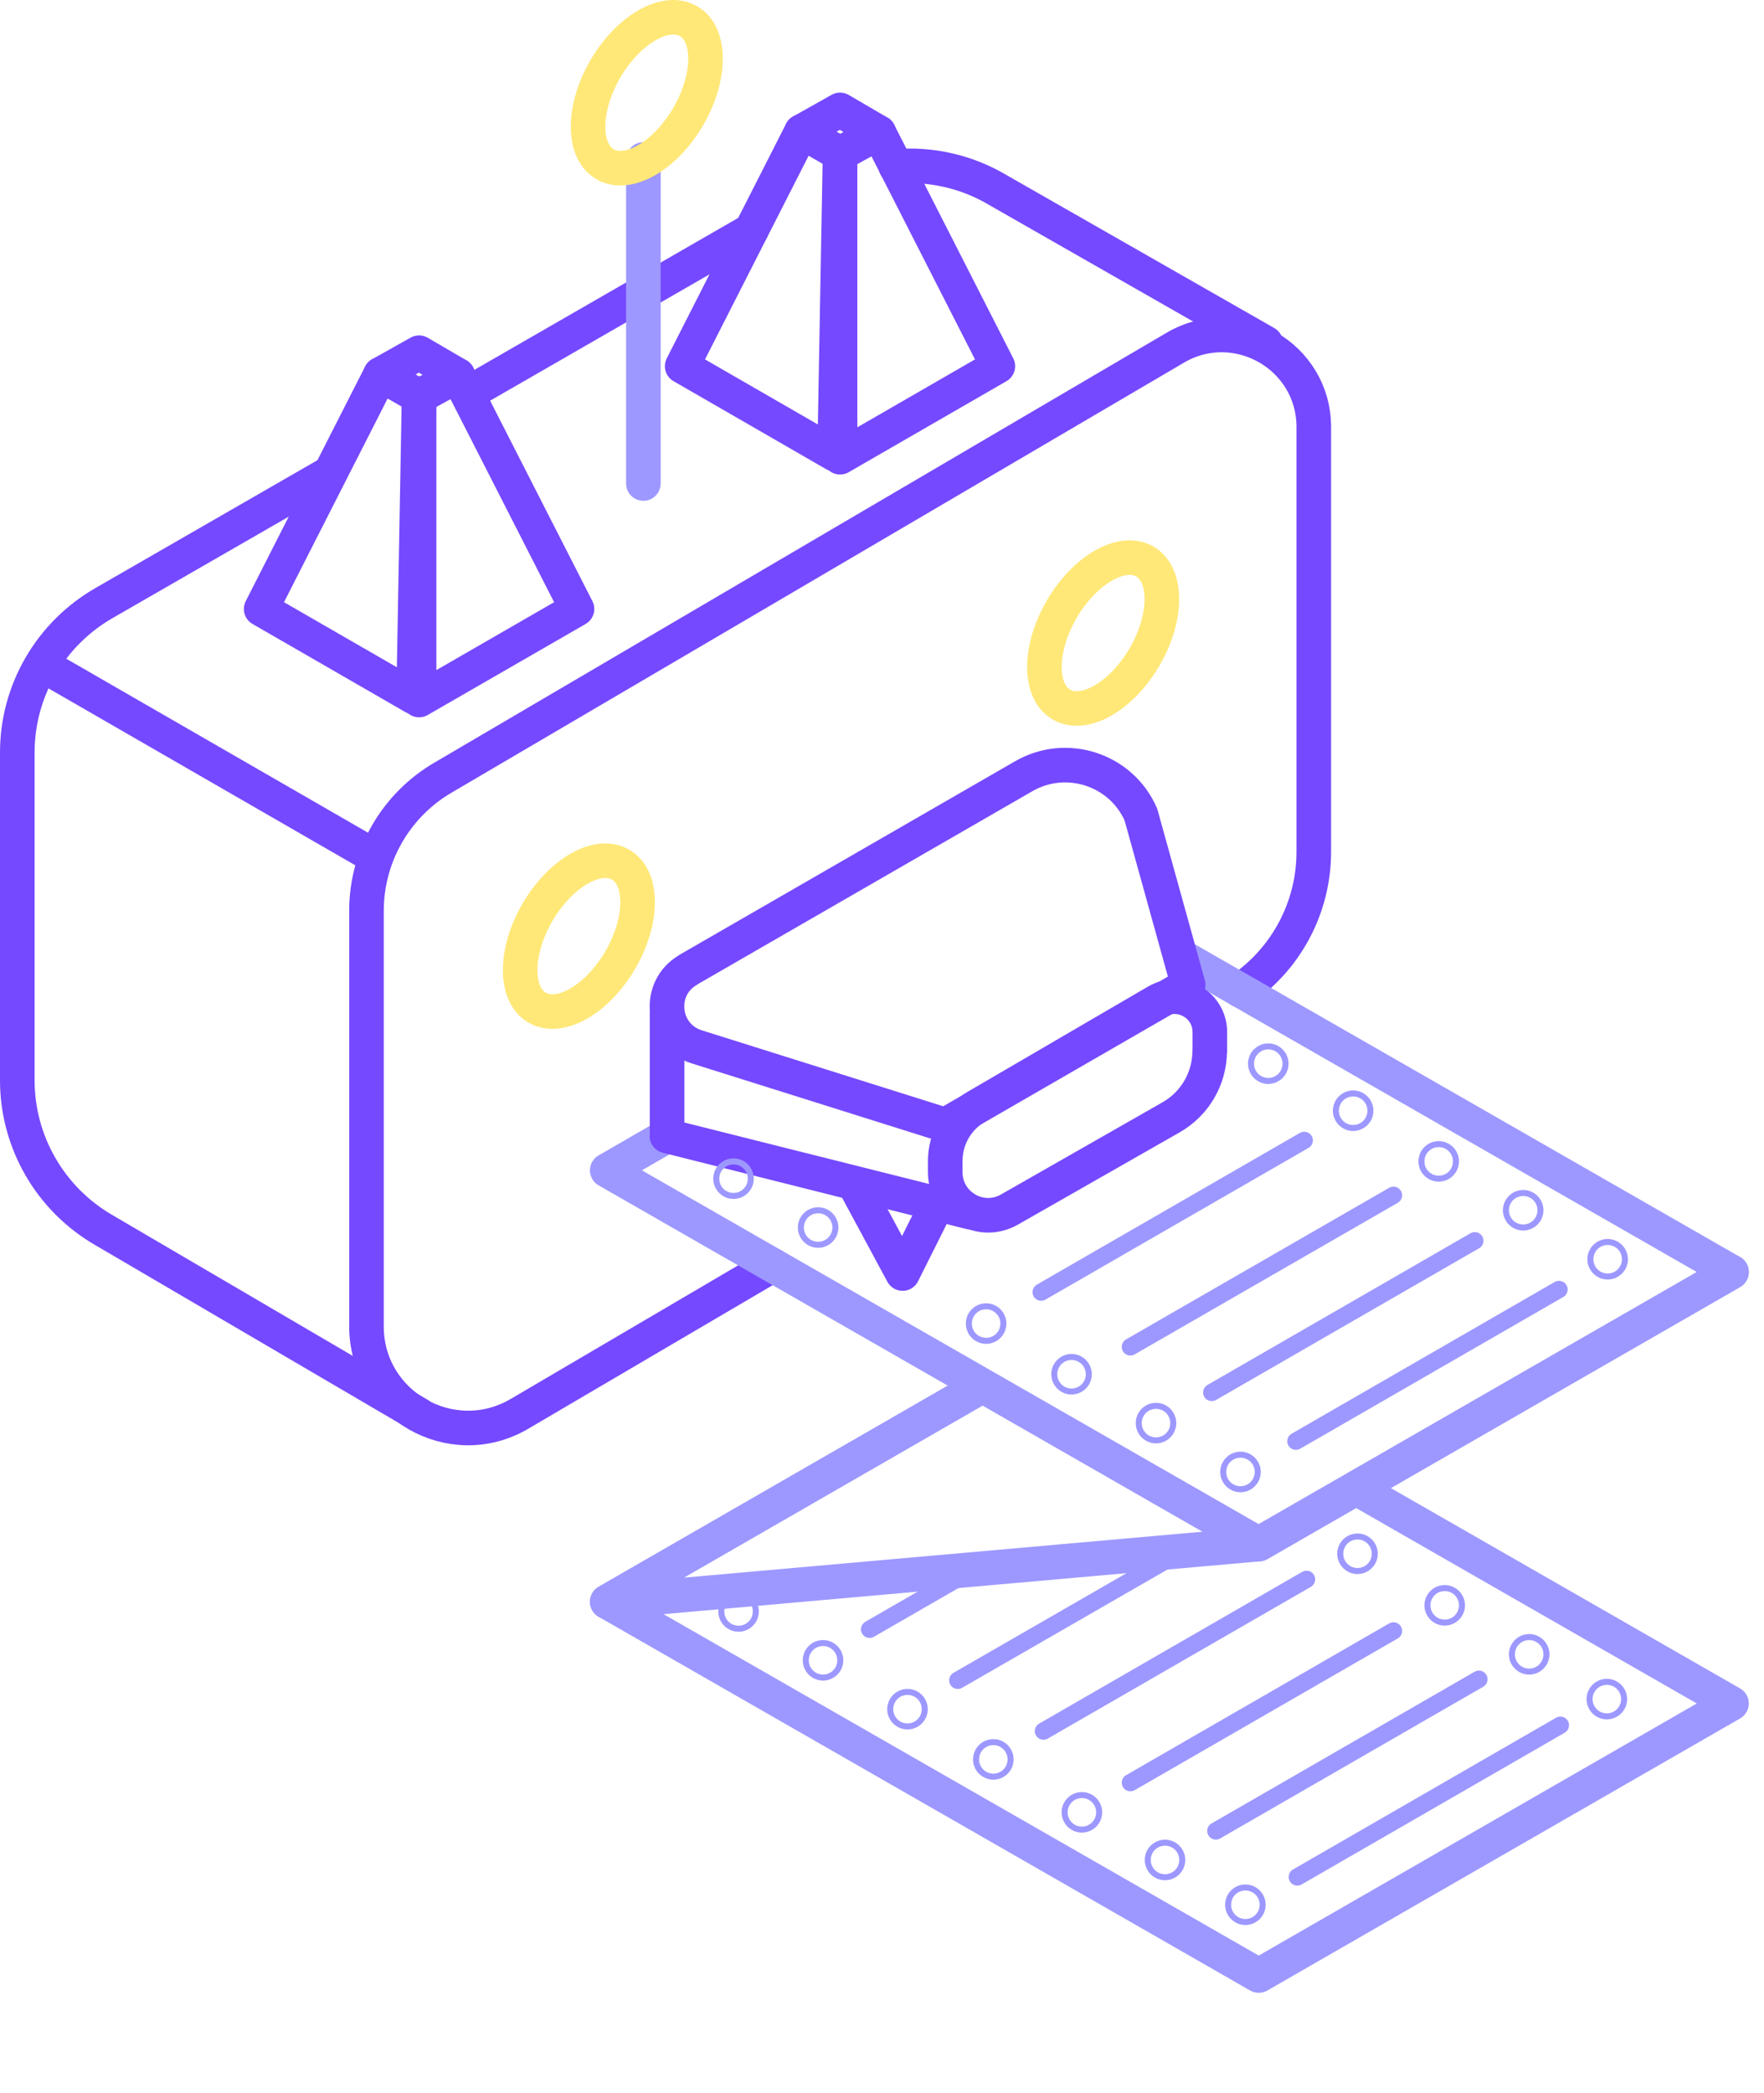 <svg width="102" height="121" viewBox="0 0 102 121" fill="none" xmlns="http://www.w3.org/2000/svg">
<path d="M90.147 74.554L74.935 83.327" stroke="#9D98FF" stroke-linecap="round" stroke-linejoin="round"/>
<path d="M85.279 71.737L70.066 80.51" stroke="#9D98FF" stroke-linecap="round" stroke-linejoin="round"/>
<path d="M80.575 69.109L65.363 77.874" stroke="#9D98FF" stroke-linecap="round" stroke-linejoin="round"/>
<path d="M75.415 65.935L60.203 74.708" stroke="#9D98FF" stroke-linecap="round" stroke-linejoin="round"/>
<path d="M44.668 73.153L29.999 81.769C26.084 84.028 21.191 81.203 21.191 76.694V52.663C21.191 49.476 22.893 46.533 25.658 44.936L67.987 20.086C71.531 18.041 75.967 20.598 75.967 24.69V49.256C75.967 52.474 74.36 55.472 71.713 57.25" stroke="#7549FF" stroke-width="2" stroke-linecap="round" stroke-linejoin="round"/>
<path d="M90.226 99.749L75.014 108.523" stroke="#9D98FF" stroke-linecap="round" stroke-linejoin="round"/>
<path d="M85.515 97.09L70.303 105.863" stroke="#9D98FF" stroke-linecap="round" stroke-linejoin="round"/>
<path d="M80.575 94.296L65.363 103.07" stroke="#9D98FF" stroke-linecap="round" stroke-linejoin="round"/>
<path d="M75.549 91.314L60.337 100.088" stroke="#9D98FF" stroke-linecap="round" stroke-linejoin="round"/>
<path d="M67.829 89.984L55.382 97.153" stroke="#9D98FF" stroke-linecap="round" stroke-linejoin="round"/>
<path d="M56.169 90.81L50.284 94.202" stroke="#9D98FF" stroke-linecap="round" stroke-linejoin="round"/>
<path d="M49.434 68.518L52.191 73.633L54.16 69.699" stroke="#7549FF" stroke-width="2" stroke-linecap="round" stroke-linejoin="round"/>
<path d="M38.562 65.678L35.112 67.668L72.784 89.276L100.121 73.546L68.53 55.425" stroke="#9D98FF" stroke-width="2" stroke-linecap="round" stroke-linejoin="round"/>
<path d="M38.572 58.564V65.417" stroke="#7549FF" stroke-width="2" stroke-linecap="round" stroke-linejoin="round"/>
<path d="M56.13 70.092L38.562 65.678" stroke="#7549FF" stroke-width="2" stroke-linecap="round" stroke-linejoin="round"/>
<path d="M66.174 37.996C67.506 35.714 67.522 33.243 66.206 32.472C64.89 31.701 62.74 32.928 61.4 35.21C60.069 37.492 60.053 39.963 61.369 40.734C62.684 41.505 64.835 40.278 66.174 37.996Z" stroke="#FFE878" stroke-width="2" stroke-linecap="round" stroke-linejoin="round"/>
<path d="M35.86 55.519C37.191 53.237 37.207 50.767 35.891 49.995C34.576 49.224 32.425 50.452 31.086 52.734C29.754 55.016 29.739 57.486 31.054 58.258C32.37 59.029 34.521 57.801 35.86 55.519Z" stroke="#FFE878" stroke-width="2" stroke-linecap="round" stroke-linejoin="round"/>
<path d="M78.448 86.058L100.121 98.49L72.784 114.22L35.112 92.612L56.752 80.148" stroke="#9D98FF" stroke-width="2" stroke-linecap="round" stroke-linejoin="round"/>
<path d="M100.121 73.546L72.784 89.276L35.112 92.612L56.752 80.148" stroke="#9D98FF" stroke-width="2" stroke-linecap="round" stroke-linejoin="round"/>
<path d="M73.335 61.672C73.43 61.672 73.509 61.594 73.509 61.499C73.509 61.405 73.43 61.326 73.335 61.326C73.241 61.326 73.162 61.405 73.162 61.499C73.162 61.594 73.241 61.672 73.335 61.672Z" stroke="#9D98FF" stroke-width="2" stroke-linecap="round" stroke-linejoin="round"/>
<path d="M78.243 64.393C78.338 64.393 78.417 64.314 78.417 64.219C78.417 64.125 78.338 64.046 78.243 64.046C78.149 64.046 78.07 64.125 78.07 64.219C78.07 64.314 78.149 64.393 78.243 64.393Z" stroke="#9D98FF" stroke-width="2" stroke-linecap="round" stroke-linejoin="round"/>
<path d="M83.191 67.322C83.285 67.322 83.364 67.244 83.364 67.149C83.364 67.055 83.285 66.976 83.191 66.976C83.096 66.976 83.017 67.055 83.017 67.149C83.017 67.244 83.096 67.322 83.191 67.322Z" stroke="#9D98FF" stroke-width="2" stroke-linecap="round" stroke-linejoin="round"/>
<path d="M88.075 70.147C88.17 70.147 88.249 70.068 88.249 69.974C88.249 69.88 88.17 69.801 88.075 69.801C87.981 69.801 87.902 69.88 87.902 69.974C87.902 70.068 87.981 70.147 88.075 70.147Z" stroke="#9D98FF" stroke-width="2" stroke-linecap="round" stroke-linejoin="round"/>
<path d="M92.959 72.98C93.054 72.98 93.133 72.901 93.133 72.807C93.133 72.712 93.054 72.634 92.959 72.634C92.865 72.634 92.786 72.712 92.786 72.807C92.786 72.901 92.865 72.98 92.959 72.98Z" stroke="#9D98FF" stroke-width="2" stroke-linecap="round" stroke-linejoin="round"/>
<path d="M42.414 68.322C42.509 68.322 42.588 68.243 42.588 68.148C42.588 68.054 42.509 67.975 42.414 67.975C42.32 67.975 42.241 68.054 42.241 68.148C42.241 68.243 42.32 68.322 42.414 68.322Z" stroke="#9D98FF" stroke-width="2" stroke-linecap="round" stroke-linejoin="round"/>
<path d="M47.307 71.147C47.401 71.147 47.48 71.068 47.48 70.973C47.48 70.879 47.401 70.8 47.307 70.8C47.212 70.8 47.133 70.879 47.133 70.973C47.133 71.068 47.212 71.147 47.307 71.147Z" stroke="#9D98FF" stroke-width="2" stroke-linecap="round" stroke-linejoin="round"/>
<path d="M57.02 76.699C57.115 76.699 57.193 76.621 57.193 76.526C57.193 76.432 57.115 76.353 57.02 76.353C56.926 76.353 56.847 76.432 56.847 76.526C56.847 76.621 56.926 76.699 57.02 76.699Z" stroke="#9D98FF" stroke-width="2" stroke-linecap="round" stroke-linejoin="round"/>
<path d="M61.96 79.629C62.054 79.629 62.133 79.55 62.133 79.456C62.133 79.361 62.054 79.283 61.96 79.283C61.865 79.283 61.787 79.361 61.787 79.456C61.787 79.55 61.865 79.629 61.96 79.629Z" stroke="#9D98FF" stroke-width="2" stroke-linecap="round" stroke-linejoin="round"/>
<path d="M66.844 82.454C66.938 82.454 67.017 82.375 67.017 82.281C67.017 82.186 66.938 82.108 66.844 82.108C66.749 82.108 66.671 82.186 66.671 82.281C66.671 82.375 66.749 82.454 66.844 82.454Z" stroke="#9D98FF" stroke-width="2" stroke-linecap="round" stroke-linejoin="round"/>
<path d="M71.728 85.279C71.823 85.279 71.902 85.2 71.902 85.106C71.902 85.011 71.823 84.932 71.728 84.932C71.634 84.932 71.555 85.011 71.555 85.106C71.555 85.2 71.634 85.279 71.728 85.279Z" stroke="#9D98FF" stroke-width="2" stroke-linecap="round" stroke-linejoin="round"/>
<path d="M42.706 93.344C42.8 93.344 42.879 93.265 42.879 93.171C42.879 93.077 42.8 92.998 42.706 92.998C42.611 92.998 42.532 93.077 42.532 93.171C42.532 93.265 42.611 93.344 42.706 93.344Z" stroke="#9D98FF" stroke-width="2" stroke-linecap="round" stroke-linejoin="round"/>
<path d="M47.59 96.169C47.685 96.169 47.764 96.09 47.764 95.996C47.764 95.901 47.685 95.823 47.59 95.823C47.496 95.823 47.417 95.901 47.417 95.996C47.417 96.09 47.496 96.169 47.59 96.169Z" stroke="#9D98FF" stroke-width="2" stroke-linecap="round" stroke-linejoin="round"/>
<path d="M52.475 98.994C52.569 98.994 52.648 98.915 52.648 98.821C52.648 98.726 52.569 98.648 52.475 98.648C52.38 98.648 52.301 98.726 52.301 98.821C52.301 98.915 52.38 98.994 52.475 98.994Z" stroke="#9D98FF" stroke-width="2" stroke-linecap="round" stroke-linejoin="round"/>
<path d="M57.438 101.897C57.532 101.897 57.611 101.819 57.611 101.724C57.611 101.63 57.532 101.551 57.438 101.551C57.343 101.551 57.264 101.63 57.264 101.724C57.264 101.819 57.343 101.897 57.438 101.897Z" stroke="#9D98FF" stroke-width="2" stroke-linecap="round" stroke-linejoin="round"/>
<path d="M62.559 104.958C62.653 104.958 62.732 104.88 62.732 104.785C62.732 104.691 62.653 104.612 62.559 104.612C62.464 104.612 62.385 104.691 62.385 104.785C62.385 104.88 62.464 104.958 62.559 104.958Z" stroke="#9D98FF" stroke-width="2" stroke-linecap="round" stroke-linejoin="round"/>
<path d="M67.364 107.712C67.459 107.712 67.537 107.634 67.537 107.539C67.537 107.445 67.459 107.366 67.364 107.366C67.27 107.366 67.191 107.445 67.191 107.539C67.191 107.634 67.27 107.712 67.364 107.712Z" stroke="#9D98FF" stroke-width="2" stroke-linecap="round" stroke-linejoin="round"/>
<path d="M72.012 110.301C72.107 110.301 72.185 110.222 72.185 110.128C72.185 110.034 72.107 109.955 72.012 109.955C71.918 109.955 71.839 110.034 71.839 110.128C71.839 110.222 71.918 110.301 72.012 110.301Z" stroke="#9D98FF" stroke-width="2" stroke-linecap="round" stroke-linejoin="round"/>
<path d="M78.496 90.008C78.59 90.008 78.669 89.929 78.669 89.835C78.669 89.74 78.59 89.662 78.496 89.662C78.401 89.662 78.322 89.74 78.322 89.835C78.322 89.929 78.401 90.008 78.496 90.008Z" stroke="#9D98FF" stroke-width="2" stroke-linecap="round" stroke-linejoin="round"/>
<path d="M83.537 92.99C83.632 92.99 83.711 92.911 83.711 92.817C83.711 92.722 83.632 92.644 83.537 92.644C83.443 92.644 83.364 92.722 83.364 92.817C83.364 92.911 83.443 92.99 83.537 92.99Z" stroke="#9D98FF" stroke-width="2" stroke-linecap="round" stroke-linejoin="round"/>
<path d="M88.422 95.823C88.516 95.823 88.595 95.744 88.595 95.65C88.595 95.555 88.516 95.476 88.422 95.476C88.327 95.476 88.249 95.555 88.249 95.65C88.249 95.744 88.327 95.823 88.422 95.823Z" stroke="#9D98FF" stroke-width="2" stroke-linecap="round" stroke-linejoin="round"/>
<path d="M92.912 98.412C93.007 98.412 93.086 98.333 93.086 98.239C93.086 98.144 93.007 98.065 92.912 98.065C92.818 98.065 92.739 98.144 92.739 98.239C92.739 98.333 92.818 98.412 92.912 98.412Z" stroke="#9D98FF" stroke-width="2" stroke-linecap="round" stroke-linejoin="round"/>
<path d="M39.791 56.07L59.194 44.881C61.66 43.456 64.827 44.487 65.969 47.092L68.703 56.943L54.657 65.048L40.279 60.524C38.247 59.886 37.947 57.14 39.791 56.078V56.07Z" stroke="#7549FF" stroke-width="2" stroke-linecap="round" stroke-linejoin="round"/>
<path d="M51.797 9.621C53.846 9.456 55.925 9.92 57.745 11.014L73.186 19.835" stroke="#7549FF" stroke-width="2" stroke-linecap="round" stroke-linejoin="round"/>
<path d="M27.273 22.628L43.438 13.319" stroke="#7549FF" stroke-width="2" stroke-linecap="round" stroke-linejoin="round"/>
<path d="M24.232 81.801L5.979 71.107C2.899 69.313 1 66.024 1 62.459V43.551C0.984 39.955 2.914 36.642 6.034 34.856L18.812 27.499" stroke="#7549FF" stroke-width="2" stroke-linecap="round" stroke-linejoin="round"/>
<path d="M69.956 60.768V59.674C69.956 58.092 68.238 57.109 66.875 57.911L56.461 63.986C55.342 64.639 54.657 65.827 54.657 67.118V67.779C54.657 69.683 56.713 70.879 58.367 69.935L67.718 64.6C69.097 63.813 69.948 62.349 69.948 60.76H69.956V60.768Z" stroke="#7549FF" stroke-width="2" stroke-linecap="round" stroke-linejoin="round"/>
<path d="M2.93 38.719L21.191 49.248" stroke="#7549FF" stroke-width="2" stroke-linecap="round" stroke-linejoin="round"/>
<path d="M46.346 7.607L48.575 6.355L50.813 7.662L48.575 8.889L46.346 7.607Z" stroke="#7549FF" stroke-width="2" stroke-linecap="round" stroke-linejoin="round"/>
<path d="M39.445 21.172L48.26 26.255L48.575 8.889L46.346 7.607L39.445 21.172Z" stroke="#7549FF" stroke-width="2" stroke-linecap="round" stroke-linejoin="round"/>
<path d="M22.003 21.644L24.232 20.393L26.47 21.7L24.232 22.927L22.003 21.644Z" stroke="#7549FF" stroke-width="2" stroke-linecap="round" stroke-linejoin="round"/>
<path d="M15.101 35.21L23.917 40.293L24.232 22.927L22.003 21.644L15.101 35.21Z" stroke="#7549FF" stroke-width="2" stroke-linecap="round" stroke-linejoin="round"/>
<path d="M57.698 21.172L50.812 7.662L48.575 8.889V26.436L57.698 21.172Z" stroke="#7549FF" stroke-width="2" stroke-linecap="round" stroke-linejoin="round"/>
<path d="M33.363 35.21L26.47 21.7L24.232 22.927V40.474L33.363 35.21Z" stroke="#7549FF" stroke-width="2" stroke-linecap="round" stroke-linejoin="round"/>
<path d="M37.202 27.955V9.223" stroke="#9D98FF" stroke-width="2" stroke-linecap="round" stroke-linejoin="round"/>
<path d="M39.786 6.754C41.118 4.472 41.134 2.002 39.818 1.23C38.502 0.459 36.352 1.687 35.012 3.969C33.681 6.251 33.665 8.721 34.981 9.493C36.297 10.264 38.447 9.036 39.786 6.754Z" stroke="#FFE878" stroke-width="2" stroke-linecap="round" stroke-linejoin="round"/>
</svg>
